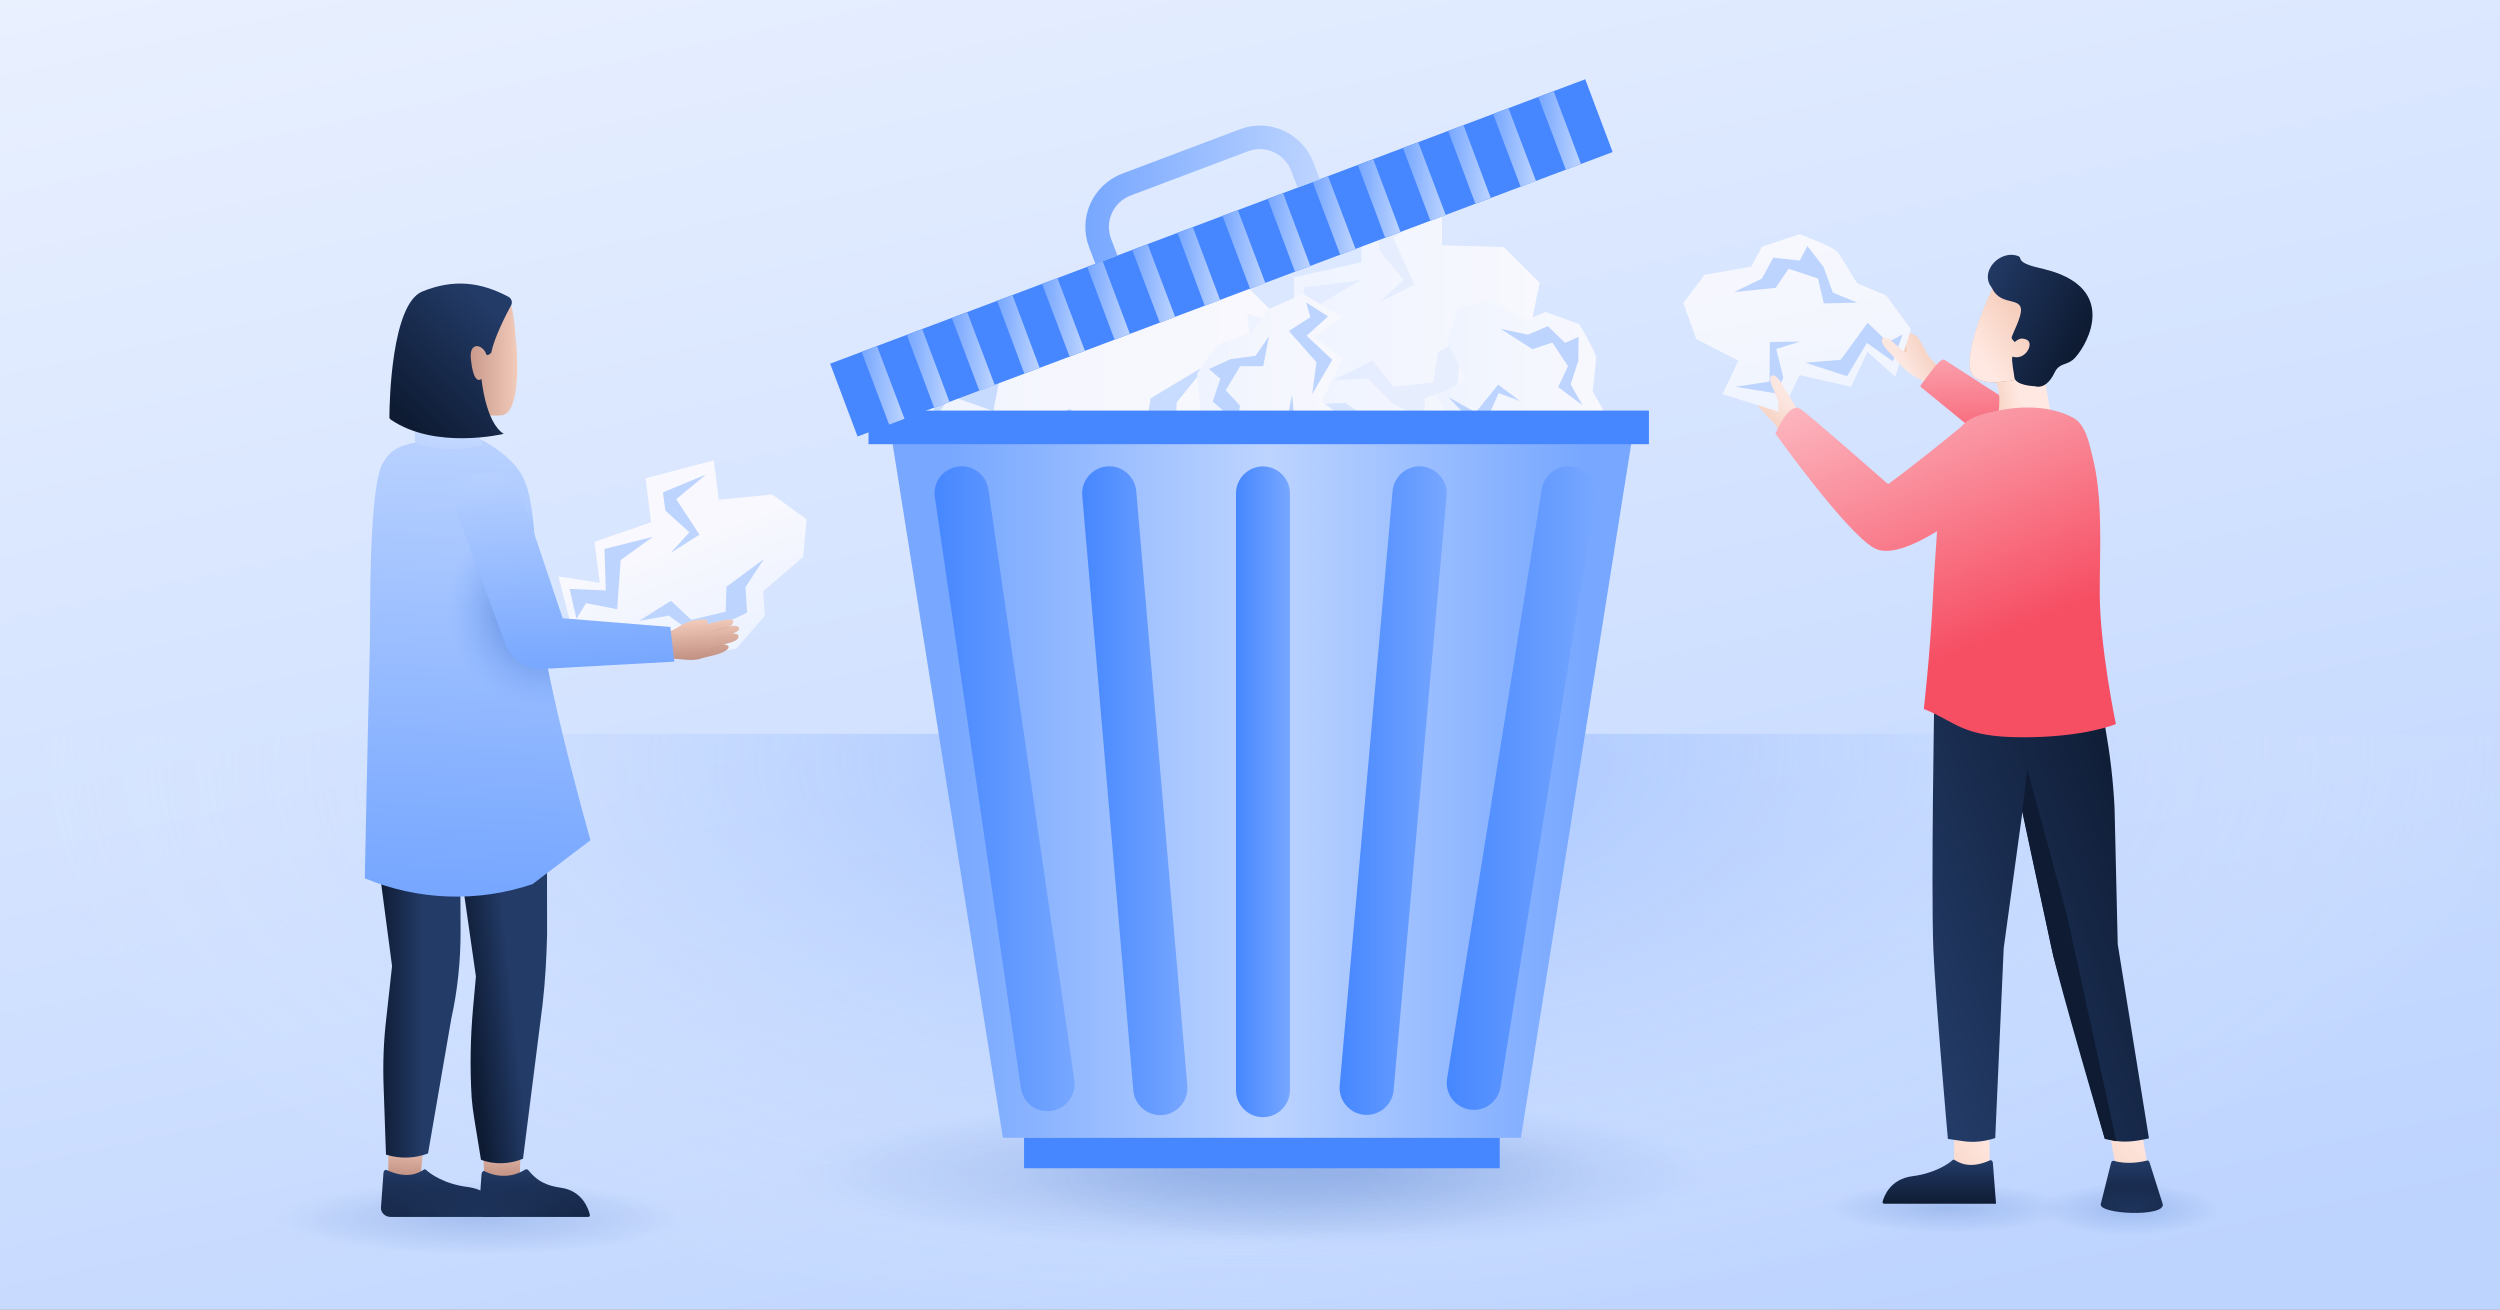 <svg fill="none" height="495" viewBox="0 0 945 495" width="945" xmlns="http://www.w3.org/2000/svg" xmlns:xlink="http://www.w3.org/1999/xlink"><rect x="0" y="0" width="945" height="495" fill="#808080" stroke="none"/><linearGradient id="paint0_linear_1535_14749" gradientUnits="userSpaceOnUse" x1="536.022" x2="367.838" y1="541.496" y2="-236.9"><stop offset=".001" stop-color="#bdd4ff"/><stop offset=".871" stop-color="#edf3ff"/></linearGradient><linearGradient id="paint1_linear_1535_14749" gradientUnits="userSpaceOnUse" x1="271.164" x2="247.799" y1="242.701" y2="181.424"><stop offset="0" stop-color="#edf3ff"/><stop offset=".615" stop-color="#f8f8fe"/></linearGradient><linearGradient id="lg1"><stop offset="0" stop-color="#bf8e80"/><stop offset=".99" stop-color="#f6cfbe"/></linearGradient><linearGradient id="paint2_linear_1535_14749" gradientUnits="userSpaceOnUse" x1="264.134" x2="263.059" xlink:href="#lg1" y1="249.845" y2="233.308"/><radialGradient id="paint3_radial_1535_14749" cx="0" cy="0" gradientTransform="matrix(473.431 -2.256 1.027 215.387 479.941 285.705)" gradientUnits="userSpaceOnUse" r="1"><stop offset=".002" stop-color="#77a7ff" stop-opacity=".6"/><stop offset="1" stop-color="#edf3ff" stop-opacity="0"/></radialGradient><linearGradient id="lg2"><stop offset=".002" stop-color="#4873c4" stop-opacity=".9"/><stop offset=".427" stop-color="#4571c2" stop-opacity=".49"/><stop offset=".724" stop-color="#3c69bb" stop-opacity=".204"/><stop offset=".935" stop-color="#305eb2" stop-opacity="0"/></linearGradient><radialGradient id="paint4_radial_1535_14749" cx="0" cy="0" gradientTransform="matrix(-159.452 0 0 -28.681 450.071 443.718)" gradientUnits="userSpaceOnUse" r="1" xlink:href="#lg2"/><radialGradient id="paint5_radial_1535_14749" cx="0" cy="0" gradientTransform="matrix(-139.676 0 0 -28.681 513.398 443.718)" gradientUnits="userSpaceOnUse" r="1" xlink:href="#lg2"/><linearGradient id="paint6_linear_1535_14749" gradientUnits="userSpaceOnUse" x1="346.411" x2="481.693" y1="143.414" y2="143.414"><stop offset="0" stop-color="#edf3ff"/><stop offset=".015" stop-color="#eef3ff"/><stop offset=".367" stop-color="#f6f7fe"/><stop offset="1" stop-color="#f8f8fe"/></linearGradient><linearGradient id="paint7_linear_1535_14749" gradientUnits="userSpaceOnUse" x1="471.347" x2="581.858" y1="118.557" y2="118.557"><stop offset="0" stop-color="#edf3ff"/><stop offset="1" stop-color="#f8f8fe"/></linearGradient><linearGradient id="paint8_linear_1535_14749" gradientUnits="userSpaceOnUse" x1="452.526" x2="510.859" y1="148.237" y2="148.237"><stop offset="0" stop-color="#edf3ff"/><stop offset=".403" stop-color="#f4f6fe"/><stop offset="1" stop-color="#f8f8fe"/></linearGradient><linearGradient id="lg3"><stop offset="0" stop-color="#edf3ff"/><stop offset=".362" stop-color="#f3f6fe"/><stop offset="1" stop-color="#f8f8fe"/></linearGradient><linearGradient id="paint9_linear_1535_14749" gradientUnits="userSpaceOnUse" x1="542.48" x2="607.423" xlink:href="#lg3" y1="147.276" y2="147.276"/><linearGradient id="paint10_linear_1535_14749" gradientUnits="userSpaceOnUse" x1="332.828" x2="612.035" y1="298.939" y2="298.939"><stop offset=".092" stop-color="#77a7ff"/><stop offset=".524" stop-color="#bdd4ff"/><stop offset=".952" stop-color="#77a7ff"/></linearGradient><linearGradient id="lg4"><stop offset="0" stop-color="#77a7ff"/><stop offset="1" stop-color="#bdd4ff"/></linearGradient><linearGradient id="paint11_linear_1535_14749" gradientUnits="userSpaceOnUse" x1="325.724" x2="341.887" xlink:href="#lg4" y1="145.663" y2="145.663"/><linearGradient id="paint12_linear_1535_14749" gradientUnits="userSpaceOnUse" x1="342.775" x2="358.938" xlink:href="#lg4" y1="139.24" y2="139.24"/><linearGradient id="paint13_linear_1535_14749" gradientUnits="userSpaceOnUse" x1="359.826" x2="375.989" xlink:href="#lg4" y1="132.819" y2="132.819"/><linearGradient id="paint14_linear_1535_14749" gradientUnits="userSpaceOnUse" x1="376.878" x2="393.04" xlink:href="#lg4" y1="126.397" y2="126.397"/><linearGradient id="paint15_linear_1535_14749" gradientUnits="userSpaceOnUse" x1="393.929" x2="410.091" xlink:href="#lg4" y1="119.975" y2="119.975"/><linearGradient id="paint16_linear_1535_14749" gradientUnits="userSpaceOnUse" x1="410.98" x2="427.143" xlink:href="#lg4" y1="113.554" y2="113.554"/><linearGradient id="paint17_linear_1535_14749" gradientUnits="userSpaceOnUse" x1="428.03" x2="444.193" xlink:href="#lg4" y1="107.132" y2="107.132"/><linearGradient id="paint18_linear_1535_14749" gradientUnits="userSpaceOnUse" x1="445.081" x2="461.243" xlink:href="#lg4" y1="100.71" y2="100.71"/><linearGradient id="paint19_linear_1535_14749" gradientUnits="userSpaceOnUse" x1="462.132" x2="478.294" xlink:href="#lg4" y1="94.289" y2="94.289"/><linearGradient id="paint20_linear_1535_14749" gradientUnits="userSpaceOnUse" x1="479.183" x2="495.345" xlink:href="#lg4" y1="87.867" y2="87.867"/><linearGradient id="paint21_linear_1535_14749" gradientUnits="userSpaceOnUse" x1="496.233" x2="512.396" xlink:href="#lg4" y1="81.446" y2="81.446"/><linearGradient id="paint22_linear_1535_14749" gradientUnits="userSpaceOnUse" x1="513.284" x2="529.447" xlink:href="#lg4" y1="75.024" y2="75.024"/><linearGradient id="paint23_linear_1535_14749" gradientUnits="userSpaceOnUse" x1="530.336" x2="546.498" xlink:href="#lg4" y1="68.602" y2="68.602"/><linearGradient id="paint24_linear_1535_14749" gradientUnits="userSpaceOnUse" x1="547.387" x2="563.549" xlink:href="#lg4" y1="62.18" y2="62.18"/><linearGradient id="paint25_linear_1535_14749" gradientUnits="userSpaceOnUse" x1="564.437" x2="580.6" xlink:href="#lg4" y1="55.759" y2="55.759"/><linearGradient id="paint26_linear_1535_14749" gradientUnits="userSpaceOnUse" x1="581.488" x2="597.65" xlink:href="#lg4" y1="49.337" y2="49.337"/><linearGradient id="paint27_linear_1535_14749" gradientUnits="userSpaceOnUse" x1="410.309" x2="498.942" xlink:href="#lg4" y1="73.577" y2="73.577"/><linearGradient id="lg5"><stop offset="0" stop-color="#4687ff"/><stop offset="1" stop-color="#77a7ff"/></linearGradient><linearGradient id="paint28_linear_1535_14749" gradientUnits="userSpaceOnUse" x1="467.097" x2="487.552" xlink:href="#lg5" y1="299.278" y2="299.278"/><linearGradient id="paint29_linear_1535_14749" gradientUnits="userSpaceOnUse" x1="506.381" x2="546.823" xlink:href="#lg5" y1="298.836" y2="298.836"/><linearGradient id="paint30_linear_1535_14749" gradientUnits="userSpaceOnUse" x1="409.111" x2="448.842" xlink:href="#lg5" y1="298.867" y2="298.867"/><linearGradient id="paint31_linear_1535_14749" gradientUnits="userSpaceOnUse" x1="353.206" x2="406.189" xlink:href="#lg5" y1="298.102" y2="298.102"/><linearGradient id="paint32_linear_1535_14749" gradientUnits="userSpaceOnUse" x1="546.801" x2="603.1" xlink:href="#lg5" y1="297.848" y2="297.848"/><radialGradient id="paint33_radial_1535_14749" cx="0" cy="0" gradientTransform="matrix(-48.455 0 0 -9.962 736.515 456.627)" gradientUnits="userSpaceOnUse" r="1" xlink:href="#lg2"/><linearGradient id="lg6"><stop offset="0" stop-color="#f5cfbe"/><stop offset="1" stop-color="#fce6e0"/></linearGradient><linearGradient id="paint34_linear_1535_14749" gradientUnits="userSpaceOnUse" x1="720.296" x2="701.381" xlink:href="#lg6" y1="131.433" y2="148.32"/><linearGradient id="paint35_linear_1535_14749" gradientUnits="userSpaceOnUse" x1="730.459" x2="720.212" xlink:href="#lg6" y1="132.294" y2="138.131"/><linearGradient id="paint36_linear_1535_14749" gradientUnits="userSpaceOnUse" x1="668.977" x2="677.42" xlink:href="#lg6" y1="161.679" y2="153.656"/><linearGradient id="paint37_linear_1535_14749" gradientUnits="userSpaceOnUse" x1="686.489" x2="672.244" xlink:href="#lg3" y1="154.928" y2="84.719"/><linearGradient id="paint38_linear_1535_14749" gradientUnits="userSpaceOnUse" x1="730.48" x2="720.233" xlink:href="#lg6" y1="132.332" y2="138.169"/><linearGradient id="paint39_linear_1535_14749" gradientUnits="userSpaceOnUse" x1="753.213" x2="749.381" y1="176.132" y2="99.506"><stop offset="0" stop-color="#f64f64"/><stop offset="1" stop-color="#ffe4e8"/></linearGradient><linearGradient id="lg7"><stop offset="0" stop-color="#f6cfbe"/><stop offset="1" stop-color="#ffe8e1"/></linearGradient><linearGradient id="paint40_linear_1535_14749" gradientUnits="userSpaceOnUse" x1="752.107" x2="763.148" xlink:href="#lg7" y1="151.011" y2="148.824"/><linearGradient id="lg8"><stop offset=".144" stop-color="#edf3ff"/><stop offset="1" stop-color="#f8f8fe"/></linearGradient><linearGradient id="paint41_linear_1535_14749" gradientUnits="userSpaceOnUse" x1="777.289" x2="793.816" xlink:href="#lg8" y1="104.779" y2="128.325"/><linearGradient id="paint42_linear_1535_14749" gradientUnits="userSpaceOnUse" x1="778.962" x2="748.927" xlink:href="#lg8" y1="127.912" y2="118.666"/><linearGradient id="paint43_linear_1535_14749" gradientUnits="userSpaceOnUse" x1="742.914" x2="761.545" y1="122.544" y2="131.018"><stop offset=".006" stop-color="#f6cfbe"/><stop offset="1" stop-color="#bf8e80"/></linearGradient><linearGradient id="paint44_linear_1535_14749" gradientUnits="userSpaceOnUse" x1="764.747" x2="748.257" xlink:href="#lg7" y1="121.741" y2="133.715"/><linearGradient id="paint45_linear_1535_14749" gradientUnits="userSpaceOnUse" x1="744.365" x2="784.497" y1="111.206" y2="130.84"><stop offset="0" stop-color="#233b67"/><stop offset="1" stop-color="#0e1b33"/></linearGradient><linearGradient id="paint46_linear_1535_14749" gradientUnits="userSpaceOnUse" x1="770.746" x2="768.703" y1="224.303" y2="145.275"><stop offset="0" stop-color="#f86e80"/><stop offset=".999" stop-color="#ffd4d8"/></linearGradient><linearGradient id="paint47_linear_1535_14749" gradientUnits="userSpaceOnUse" x1="729.455" x2="753.231" xlink:href="#lg7" y1="447.033" y2="429.421"/><linearGradient id="paint48_linear_1535_14749" gradientUnits="userSpaceOnUse" x1="787.04" x2="813.628" xlink:href="#lg7" y1="452.372" y2="427.542"/><linearGradient id="lg9"><stop offset="0" stop-color="#0e1b33"/><stop offset="1" stop-color="#233b67"/></linearGradient><linearGradient id="paint49_linear_1535_14749" gradientUnits="userSpaceOnUse" x1="733.031" x2="733.031" xlink:href="#lg9" y1="455.019" y2="438.379"/><linearGradient id="paint50_linear_1535_14749" gradientUnits="userSpaceOnUse" x1="822.491" x2="715.975" xlink:href="#lg9" y1="327.24" y2="365.881"/><linearGradient id="paint51_linear_1535_14749" gradientUnits="userSpaceOnUse" x1="805.854" x2="805.854" xlink:href="#lg9" y1="458.396" y2="438.671"/><linearGradient id="paint52_linear_1535_14749" gradientUnits="userSpaceOnUse" x1="668.375" x2="676.818" xlink:href="#lg6" y1="161.045" y2="153.022"/><linearGradient id="paint53_linear_1535_14749" gradientUnits="userSpaceOnUse" x1="699.98" x2="760.357" y1="91.462" y2="238"><stop offset="0" stop-color="#ffe4e8"/><stop offset="1" stop-color="#f64f64"/></linearGradient><radialGradient id="paint54_radial_1535_14749" cx="0" cy="0" gradientTransform="matrix(-35.993 0 0 -10.46 805.06 457.108)" gradientUnits="userSpaceOnUse" r="1" xlink:href="#lg2"/><linearGradient id="paint55_linear_1535_14749" gradientUnits="userSpaceOnUse" x1="152.566" x2="153.811" xlink:href="#lg1" y1="445.744" y2="428.899"/><linearGradient id="paint56_linear_1535_14749" gradientUnits="userSpaceOnUse" x1="143.092" x2="159.6" xlink:href="#lg9" y1="353.676" y2="353.676"/><linearGradient id="paint57_linear_1535_14749" gradientUnits="userSpaceOnUse" x1="189.605" x2="189.555" xlink:href="#lg1" y1="446.008" y2="428.617"/><linearGradient id="paint58_linear_1535_14749" gradientUnits="userSpaceOnUse" x1="174.496" x2="191.364" xlink:href="#lg9" y1="355.745" y2="353.951"/><linearGradient id="paint59_linear_1535_14749" gradientUnits="userSpaceOnUse" x1="178.207" x2="187.089" xlink:href="#lg4" y1="335.232" y2="155.162"/><radialGradient id="paint60_radial_1535_14749" cx="207.15" cy="230.239" gradientUnits="userSpaceOnUse" r="64.151"><stop offset="0" stop-color="#305eb2"/><stop offset=".595" stop-color="#77a7ff" stop-opacity="0"/></radialGradient><linearGradient id="paint61_linear_1535_14749" gradientUnits="userSpaceOnUse" x1="169.262" x2="172.223" y1="169.799" y2="137.051"><stop offset="0" stop-color="#bdd4ff"/><stop offset="1" stop-color="#edf3ff"/></linearGradient><linearGradient id="paint62_linear_1535_14749" gradientUnits="userSpaceOnUse" x1="215.771" x2="210.291" xlink:href="#lg4" y1="252.485" y2="170.153"/><linearGradient id="paint63_linear_1535_14749" gradientUnits="userSpaceOnUse" x1="173.483" x2="197.413" xlink:href="#lg1" y1="135.82" y2="135.82"/><linearGradient id="paint64_linear_1535_14749" gradientUnits="userSpaceOnUse" x1="153.849" x2="190.439" xlink:href="#lg9" y1="158.401" y2="120.822"/><linearGradient id="paint65_linear_1535_14749" gradientUnits="userSpaceOnUse" x1="166.549" x2="166.549" xlink:href="#lg9" y1="459.974" y2="441.976"/><linearGradient id="paint66_linear_1535_14749" gradientUnits="userSpaceOnUse" x1="202.133" x2="202.133" xlink:href="#lg9" y1="459.972" y2="442.031"/><radialGradient id="paint67_radial_1535_14749" cx="0" cy="0" gradientTransform="matrix(-82.276 0 0 -14.843 180.795 460.387)" gradientUnits="userSpaceOnUse" r="1" xlink:href="#lg2"/><clipPath id="clip0_1535_14749"><path d="M0 0H945V495H0Z"/></clipPath><g clip-path="url(#clip0_1535_14749)"><path d="M947-2H-2V497H947V-2Z" fill="url(#paint0_linear_1535_14749)"/><path d="M226.7 220.3 224.7 204.8 246.1 197.4 244 180.8 269.8 174 271.7 188.9 291.9 186.9 304.9 196.3 303.6 210.5 288.5 223.5 289.1 232.8 278.3 245.2C278.3 245.2 263.2 248.3 260.6 247.4 258 246.6 246.2 241.1 246.2 241.1L232.9 243.4 216.1 237.4 211.1 217.9 226.7 220.3Z" fill="url(#paint1_linear_1535_14749)"/><g fill="#bdd4ff"><path d="M217.9 233.9 215.3 222.6 229 223.2 228.5 207.5 246.8 202.9 234.6 211.7 233.3 230.3 221.5 228 217.9 233.9Z"/><path d="M241.6 234.7 253.6 227.1 261.3 234.3 274.3 231.2 274.6 221.8 288.8 211.3 281.8 221.9 282.4 231.6 272.1 236.4 272.7 243 262 239.4 252.8 232.7 241.6 234.7Z"/><path d="M253.5 209 260.6 201.2 251.5 193 250.6 186.1 266.8 179.4 255.6 188.7 264.4 202.1 253.5 209Z"/></g><path d="M250.423 238.741C250.423 238.741 252.727 238.725 253.972 238.318 255.217 237.911 258.858 235.003 262.515 234.462 263.887 234.273 265.266 234.196 266.415 234.132 267.334 234.081 267.862 235.291 267.204 235.891L266.98 236.016C266.98 236.016 274.13 234.041 276.211 234.15 277.595 234.186 277.593 236.214 275.435 236.785 275.435 236.785 278.621 236.045 279.258 237.136 279.895 238.227 278.209 238.997 276.74 239.53 276.74 239.53 280.059 239.12 278.915 241.324 278.185 242.717 273.507 243.541 273.507 243.541 273.507 243.541 276.748 243.811 274.774 245.611 272.685 247.418 267.311 248.168 265.728 248.707 264.144 249.245 262.216 249.803 257.112 249.186 252.007 248.569 247.813 249.816 247.813 249.816 247.813 249.816 247.549 240.929 250.423 238.741Z" fill="url(#paint2_linear_1535_14749)"/><path d="M943 277.4H1.8V495H943.2L943 277.4Z" fill="url(#paint3_radial_1535_14749)"/><path d="M450 472.2C538.089 472.2 609.5 459.351 609.5 443.5 609.5 427.649 538.089 414.8 450 414.8 361.911 414.8 290.5 427.649 290.5 443.5 290.5 459.351 361.911 472.2 450 472.2Z" fill="url(#paint4_radial_1535_14749)" opacity=".3"/><path d="M513.3 472.2C590.454 472.2 653 459.351 653 443.5 653 427.649 590.454 414.8 513.3 414.8 436.146 414.8 373.6 427.649 373.6 443.5 373.6 459.351 436.146 472.2 513.3 472.2Z" fill="url(#paint5_radial_1535_14749)" opacity=".3"/><path d="M368.1 139.3 370.4 119.7 399.4 109 405.8 106.2 431.8 100 436.7 101.3 465.3 102.2 481.8 118.7 477.5 139.5 454.1 156 453.2 169.9 435.9 186.4C435.9 186.4 414.2 188.1 410.8 186.4 407.3 184.7 391.7 174.3 391.7 174.3L372.6 175.2 350 162.7 346.5 132.7 368.1 139.3Z" fill="url(#paint6_linear_1535_14749)"/><path d="M353.3 158 351.6 140.6 370.7 144.1 372.9 120.7 399.3 117.2 380.7 128 375.5 155.4 359.4 149.7 353.3 158Z" fill="#bdd4ff" opacity=".79"/><path d="M386.3 163.6 404.5 154.5 414.1 166.6 432.7 164.5 434.9 150.6 456.5 137.6 444.8 152.1 444 166.6 428.8 171.8 428.4 181.8 414.1 174.4 402.3 162.7 386.3 163.6Z" fill="#bdd4ff" opacity=".79"/><path d="M489.1 123.9V104.8L514.6 99.1V78.6L545.1 74.3V92.7L568.5 93.4 582 106.9 578.5 123.9 559.4 137.4 558.7 148.7 544.5 162.2C544.5 162.2 526.8 163.6 524 162.2 521.2 160.8 508.4 152.3 508.4 152.3L492.8 153 474.4 143.1 471.5 118.6 489.1 123.9Z" fill="url(#paint7_linear_1535_14749)"/><path d="M477 139.1 475.6 125 491.2 127.8 493 108.7 514.6 105.8 499.3 114.7 495.1 137 482 132.4 477 139.1Z" fill="#bdd4ff" opacity=".24"/><path d="M503.9 143.7 518.8 136.3 526.6 146.2 541.8 144.5 543.6 133.1 561.3 122.5 551.8 134.4 551 146.2 538.6 150.5 538.3 158.6 526.6 152.6 517 143 503.9 143.7Z" fill="#bdd4ff" opacity=".24"/><path d="M521.3 114.3 530.5 105.8 521.3 94.5V86L540.8 80.3 526.6 89.9 534.7 107.6 521.3 114.3Z" fill="#bdd4ff" opacity=".24"/><path d="M496.9 127.4 507.4 135.5 499.7 151.8 510.9 160.5 500.2 179 490.1 171.2 479.8 183.7 466.7 185.3 458.9 176.1 459.7 159.9 453.8 154.7 452.5 141.2C452.5 141.2 459.2 130.9 461.2 130 463.2 129.1 473.2 125.7 473.2 125.7L479.4 116.9 492.6 111.1 507.2 119.9 496.9 127.4Z" fill="url(#paint8_linear_1535_14749)"/><path d="M493.7 114.3 502 119.6 493.9 126.9 503.6 136 496 149 497.6 136.9 487.2 125.1 495.3 119.9 493.7 114.3Z" fill="#bdd4ff"/><path d="M479.7 127.1 477.5 138.4H468.8L463.3 147.5 468.7 153.3 467 167.5 464.6 157.2 458.4 151.8 461.3 143.2 457 139.5 465.3 135.7 474.6 134.5 479.7 127.1Z" fill="#bdd4ff"/><path d="M488.4 149.1 489.2 157.7 499.3 157.5 503.9 161.1 498.8 174.2 499.5 162.3 486.4 159.3 488.4 149.1Z" fill="#bdd4ff"/><path d="M590.6 168.6 578.8 174.6 567.4 160.6 554.7 167 542.6 149.5 554 143.8 547 129 551.1 116.5 562.7 113.4 577 121 584.2 117.9 596.9 122.5C596.9 122.5 603.3 133 603.3 135.2 603.3 137.4 602 147.9 602 147.9L607.3 157.3 606.9 171.7 592.7 181.1 590.6 168.6Z" fill="url(#paint9_linear_1535_14749)"/><path d="M603.7 171.3 595.4 176.6 592.3 166 579.9 170.9 571.5 158.4 581.7 165.1 596.8 160.8 598 170.3 603.7 171.3Z" fill="#bdd4ff"/><path d="M598.2 153.2 589 146.3 592.7 138.4 586.8 129.5 579.3 132 567.2 124.3 577.5 126.5 585.1 123.3 591.6 129.6 596.7 127.3 596.6 136.4 593.7 145.3 598.2 153.2Z" fill="#bdd4ff"/><path d="M574.6 151.6 566.5 148.6 562.4 157.8 557.1 160.4 547.5 150.1 557.8 155.9 566.3 145.4 574.6 151.6Z" fill="#bdd4ff"/><path d="M337.4 167.8 379.1 430.1H574.9L616.6 167.8H337.4Z" fill="url(#paint10_linear_1535_14749)"/><path d="M566.9 430.1H387.1V441.6H566.9V430.1Z" fill="#4687ff"/><path d="M623.3 155.2H328.3V167.9H623.3V155.2Z" fill="#4687ff"/><path d="M599.218 29.958 313.799 137.471 324.163 164.983 609.582 57.471 599.218 29.958Z" fill="#4687ff"/><path d="M341.9 158.3 336.1 160.5 325.7 133 331.5 130.8 341.9 158.3Z" fill="url(#paint11_linear_1535_14749)"/><path d="M358.9 151.9 353.1 154.1 342.8 126.6 348.6 124.4 358.9 151.9Z" fill="url(#paint12_linear_1535_14749)"/><path d="M376 145.5 370.2 147.7 359.8 120.2 365.6 118 376 145.5Z" fill="url(#paint13_linear_1535_14749)"/><path d="M393 139.1 387.2 141.2 376.9 113.7 382.7 111.5 393 139.1Z" fill="url(#paint14_linear_1535_14749)"/><path d="M410.1 132.6 404.3 134.8 393.9 107.3 399.7 105.1 410.1 132.6Z" fill="url(#paint15_linear_1535_14749)"/><path d="M427.1 126.2 421.3 128.4 411 100.9 416.8 98.7 427.1 126.2Z" fill="url(#paint16_linear_1535_14749)"/><path d="M444.2 119.8 438.4 122 428 94.5 433.8 92.3 444.2 119.8Z" fill="url(#paint17_linear_1535_14749)"/><path d="M461.2 113.4 455.4 115.6 445.1 88 450.9 85.9 461.2 113.4Z" fill="url(#paint18_linear_1535_14749)"/><path d="M478.3 107 472.5 109.1 462.1 81.6 467.9 79.4 478.3 107Z" fill="url(#paint19_linear_1535_14749)"/><path d="M495.3 100.5 489.5 102.7 479.2 75.2 485 73 495.3 100.5Z" fill="url(#paint20_linear_1535_14749)"/><path d="M512.4 94.1 506.6 96.3 496.2 68.8 502 66.6 512.4 94.1Z" fill="url(#paint21_linear_1535_14749)"/><path d="M529.4 87.7 523.6 89.9 513.3 62.4 519.1 60.2 529.4 87.7Z" fill="url(#paint22_linear_1535_14749)"/><path d="M546.5 81.3 540.7 83.5 530.3 55.9 536.1 53.8 546.5 81.3Z" fill="url(#paint23_linear_1535_14749)"/><path d="M563.5 74.8 557.7 77 547.4 49.5 553.2 47.3 563.5 74.8Z" fill="url(#paint24_linear_1535_14749)"/><path d="M580.6 68.4 574.8 70.6 564.4 43.1 570.2 40.9 580.6 68.4Z" fill="url(#paint25_linear_1535_14749)"/><path d="M597.6 62 591.9 64.2 581.5 36.7 587.3 34.5 597.6 62Z" fill="url(#paint26_linear_1535_14749)"/><path d="M422.4 96.6 420 90.3C417.5 83.7 420.8 76.4 427.4 73.9L471.7 57.2C478.3 54.7 485.6 58 488.1 64.6L490.5 70.9 498.9 67.8 496.5 61.5C492.3 50.3 479.8 44.6 468.6 48.9L424.3 65.6C413.1 69.8 407.4 82.3 411.7 93.5L414.1 99.8 422.4 96.6Z" fill="url(#paint27_linear_1535_14749)"/><path d="M487.6 412.1C487.6 417.7 483 422.3 477.4 422.3 471.8 422.3 467.2 417.7 467.2 412.1V186.5C467.2 180.9 471.8 176.3 477.4 176.3 483 176.3 487.6 180.9 487.6 186.5V412.1Z" fill="url(#paint28_linear_1535_14749)"/><path d="M526.8 412.1C526.3 417.7 521.3 421.9 515.7 421.4 510.1 420.9 505.9 415.9 506.4 410.3L526.4 185.6C526.9 180 531.9 175.8 537.5 176.3 543.1 176.8 547.3 181.8 546.8 187.4L526.8 412.1Z" fill="url(#paint29_linear_1535_14749)"/><path d="M448.8 410.4C449.3 416 445.1 421 439.5 421.5 433.9 422 428.9 417.8 428.4 412.2L409.1 187.4C408.6 181.8 412.8 176.8 418.4 176.3 424 175.8 429 180 429.5 185.6L448.8 410.4Z" fill="url(#paint30_linear_1535_14749)"/><path d="M406.1 408.3 373.6 185C372.8 179.4 367.6 175.5 362 176.4 356.4 177.2 352.5 182.4 353.4 188L385.9 411.3C386.7 416.9 391.9 420.8 397.5 419.9 403 419 406.9 413.9 406.1 408.3Z" fill="url(#paint31_linear_1535_14749)"/><path d="M594.5 176.4C588.9 175.5 583.7 179.3 582.8 184.9L547 407.7C546.1 413.3 549.9 418.5 555.5 419.4 561.1 420.3 566.3 416.5 567.2 410.9L603 188.1C603.9 182.5 600.1 177.3 594.5 176.4Z" fill="url(#paint32_linear_1535_14749)"/><path d="M736.5 467C763.286 467 785 462.523 785 457 785 451.477 763.286 447 736.5 447 709.714 447 688 451.477 688 457 688 462.523 709.714 467 736.5 467Z" fill="url(#paint33_radial_1535_14749)" opacity=".3"/><path d="M723.1 133.3C723 132 720.8 127.6 719.8 126.6 719.4 126.2 719.1 127.7 719.1 127.7V134.8C719.1 134.8 723.3 136.5 723.1 133.3Z" fill="url(#paint34_linear_1535_14749)"/><path d="M729.1 134.8C729.1 134.8 725.6 128.3 724.8 127.4 724.1 126.6 722.5 126.2 722.5 126.2 722.5 126.2 720.9 124.4 719 123.5 719 124.7 718.9 128.2 718.9 128.6 720.1 129.9 720.5 130.9 720.7 131.5 721.1 132.4 720.6 134.1 720.6 134.1L729.5 148 735.9 142.2 729.1 134.8Z" fill="url(#paint35_linear_1535_14749)"/><path d="M673 152.2C673 152.2 671.4 152.2 670.4 151.5 670.3 151.4 670.2 151.4 670 151.3H662.4C662.4 151.3 664.7 153.5 665.3 154.3 665.9 155.2 671 160.4 671 160.4L676 168.8 683.4 164.5 673 152.2Z" fill="url(#paint36_linear_1535_14749)"/><path d="M705.9 133 699.7 146.2 680.2 141.8 673.5 156 651.1 149 657.1 136.3 641.2 128.2 636.3 114.5 644.3 103.9 661.9 100.8 666.1 93.2 680.3 88.5C680.3 88.5 693 93.3 694.5 95.2 696 97.1 702 107.1 702 107.1L713 111.7 722.4 124.5 716.4 142.4 705.9 133Z" fill="url(#paint37_linear_1535_14749)"/><path d="M719.2 126.4 715.5 136.6 705.7 129.6 698.2 142.2 682.4 137.1 695.8 136 706 122 713.6 129.4 719.2 126.4Z" fill="#bdd4ff"/><path d="M702.1 114.4 689.4 114.7 687.2 105.3 676.1 101.6 671.2 108.8 655.5 110.4 666 105.3 670.3 97.4 680.3 98.5 683.2 93 689.3 100.9 692.8 110.6 702.1 114.4Z" fill="#bdd4ff"/><path d="M680.5 129.1 671.4 131.9 674.1 142.8 671.3 148.7 656 146.2 668.9 144.2 669 129.3 680.5 129.1Z" fill="#bdd4ff"/><path d="M729.5 148C729.5 148 727.9 144.4 727 144 726.2 143.6 724.1 142.7 721.7 141 719.4 139.4 715.7 134.6 715 134 714.4 133.4 710.2 129.6 711.6 127.9 712.9 126.5 717.2 130.8 717.7 131.2 718.1 131.6 721 134 721.2 133.5 721.6 133.1 728.8 136.8 729.4 139.8 730.1 143 729.5 148 729.5 148Z" fill="url(#paint38_linear_1535_14749)"/><path d="M770.5 168.7C770.4 165.7 770.9 162.6 771.9 159.8 757.7 150.7 735 136 735 136 734.6 135.8 734.3 135.9 734.1 136.1 734.1 136.1 733.3 136 730.1 140.2 726.9 144.4 726.1 145.5 726.1 145.5 725.9 145.9 725.9 146.2 726.2 146.4L772.9 184.5C774.8 186.4 777.1 187.5 779.6 188 774.2 183.3 770.8 176.4 770.5 168.7Z" fill="url(#paint39_linear_1535_14749)"/><path d="M769.4 134.1C771 137.8 772.6 142.2 773.6 147.5 773.6 147.5 775.7 159.9 776.2 159.6 776.2 159.6 768.8 160.8 754.4 160.9 754.4 160.9 757.6 150.3 754.2 143.9 750.7 137.4 763.5 141.8 763.5 141.8L769.4 134.1Z" fill="url(#paint40_linear_1535_14749)"/><path d="M785.6 118.9 777.7 104.9C780.5 106.6 784.9 111.9 785.6 118.9Z" fill="url(#paint41_linear_1535_14749)"/><path d="M768 115.3 774.4 118 774.8 124.3 773.4 135.4C774.6 125.8 771.9 119.4 768 115.3Z" fill="url(#paint42_linear_1535_14749)"/><path d="M753.2 109.1 768 115.3C771.9 119.4 774.7 125.8 773.5 135.4L765.3 140.7C765.3 140.7 767.2 142.2 763.2 143.3 760.9 144 757 144.2 754.6 144.5 752.4 144.7 747.7 144 746.2 142.5 740 136.2 753.2 109.1 753.2 109.1Z" fill="url(#paint43_linear_1535_14749)"/><path d="M753.2 109.1 768 115.3C771.9 119.4 774.7 125.8 773.5 135.4L765.3 140.7C765.3 140.7 767.2 142.2 763.2 143.3 760.9 144 757 144.2 754.6 144.5 752.4 144.7 747.7 144 746.2 142.5 740 136.2 753.2 109.1 753.2 109.1Z" fill="url(#paint44_linear_1535_14749)"/><path d="M783.7 135.9C781 138.2 778.4 137.1 776.6 140.9 775 144.3 772.4 146.9 769.2 146 769.2 146 761.5 145.8 761.4 142.4 761.3 141 760.2 136.1 760.7 134.8 765.5 136.4 768.8 130.1 766.4 128.6 765.7 128.1 764.4 127.9 763.9 128 762.7 128.2 761.6 129.3 761.6 129.3 761.6 129.3 760.2 128.1 760.4 127.5 761.7 123.9 765 118.2 763.6 115.7 761.8 112.8 755.9 115 752.9 108.8 752.9 108.7 752 107.5 752 107.4 749.2 101.4 756.6 94.4 762.9 96.8 764.3 97.3 762.5 98.7 767.3 100.3 770.5 101.4 774 101.7 779.1 103.8 799.9 112.6 787.9 132.1 783.7 135.9Z" fill="url(#paint45_linear_1535_14749)"/><path d="M765.6 163.6C765.6 163.6 760.2 166.8 753.3 166.4 752.8 166.4 753.3 167 753.3 167 753.3 167 757.5 204.6 766.4 213 774.5 220.7 786.6 211.8 786.6 211.8L777.7 195.7 765.6 163.6Z" fill="url(#paint46_linear_1535_14749)"/><path d="M752 427.6 752.1 442H738.6L738.7 428.6 752 427.6Z" fill="url(#paint47_linear_1535_14749)"/><path d="M809.5 427.4 812.1 442.2 799.8 441.3 797.6 429.3 809.5 427.4Z" fill="url(#paint48_linear_1535_14749)"/><path d="M753.3 439.5 754.5 455H712.2C711.8 455 711.5 454.6 711.6 454.3 712.2 452.1 714.5 445.7 722.9 444.6 731.5 443.5 736.7 439.8 738.1 438.5 738.3 438.3 738.7 438.3 738.9 438.5 740.4 439.4 744.5 442.1 752.2 438.6 752.7 438.4 753.2 438.8 753.3 439.5Z" fill="url(#paint49_linear_1535_14749)"/><path d="M731.2 260.9C731.2 260.9 729.9 334.1 730.8 358.5 731.5 376.6 736.3 430.5 736.3 430.5L741.7 431.3C745.9 432 750.1 431.5 754.2 430.2L757.4 358.4 764.5 306.7 776.2 361.5 795.6 430.3 797.8 430.9C802.6 432.1 807.5 431.4 812.3 430.3L800.5 356.9 799.3 305.3C798.8 295.5 797.7 285.8 796 276.2L793.3 261.1 731.2 260.9Z" fill="url(#paint50_linear_1535_14749)"/><path d="M811.5 438.7C809.6 439.2 804.1 440.3 799.1 438.8 798.6 438.7 798.2 438.9 798 439.5L794.1 455.1C793 459 818.7 460.2 817.5 455.1L812.5 439.3C812.3 438.9 811.9 438.5 811.5 438.7Z" fill="url(#paint51_linear_1535_14749)"/><path d="M764.4 306.8C765.2 301 766.3 290.6 766.3 290.6L781.4 346.4 800 431.4 795.6 430.5C795.6 430.5 778.3 371.6 775.5 358.6 772.6 345.4 764.4 306.8 764.4 306.8Z" fill="#0e1b33"/><path d="M683.6 164.5C683.6 164.5 680.6 161.9 680.6 161 680.5 160.2 680.2 157.8 679.3 155.2 678.4 152.5 675 147.7 674.5 146.9 674.1 146.1 671.7 141.1 669.7 142 667.9 142.8 670.9 148.2 671 148.7 671.2 149.2 672.8 152.6 672.3 152.8 671.8 153 673.1 161 675.9 162.4 678.7 163.8 683.6 164.5 683.6 164.5Z" fill="url(#paint52_linear_1535_14749)"/><path d="M793.7 224.2C793.7 206.3 795 188.1 790.8 171.9 789.5 166.6 788.1 160.1 783.3 157.7 777.6 154.8 768.9 152.8 756.9 154.9 747.5 156.6 743.9 158.3 741.2 161.4 723.4 176.1 713.7 183 713.7 183 713.7 183 682.2 155.3 680.3 154.4 675.9 152.2 671.1 163.9 671.1 163.9 671.1 163.9 697.5 200.9 708.3 207.1 713.8 210.3 723.4 206.2 732.2 200.8 731.6 209.6 730.9 219.8 730.5 228.5 729.4 249.1 727.2 268 727.2 268 739.5 272.8 741.3 278.7 764.7 278.7 788.1 278.7 799.8 273.7 799.8 273.7 799.8 273.7 793.7 244.5 793.7 224.2Z" fill="url(#paint53_linear_1535_14749)"/><path d="M805 468C824.882 468 841 463.299 841 457.5 841 451.701 824.882 447 805 447 785.118 447 769 451.701 769 457.5 769 463.299 785.118 468 805 468Z" fill="url(#paint54_radial_1535_14749)" opacity=".3"/><path d="M146.893 428.359 146.736 445.288 158.983 445.023 160.348 429.48 146.893 428.359Z" fill="url(#paint55_linear_1535_14749)"/><path d="M173.8 283.6 174.1 352.1C174.1 363.2 173 374.2 170.6 385L161.8 436C156.8 437.9 151.3 438.1 146.1 436.5H145.9L145 410.5C144.7 402 145 393.6 146 385.1L148.2 365.2 143.5 329.6C142.2 319.6 141.5 309.6 141.4 299.5L141.2 269.8 173.8 283.6Z" fill="url(#paint56_linear_1535_14749)"/><path d="M182.2 428.6 183.151 446 196.471 444.8 197 428.7 182.2 428.6Z" fill="url(#paint57_linear_1535_14749)"/><path d="M206.7 280.4 206.8 353.2C206.6 362 206.1 370.8 205.1 379.6L197.7 438C192.6 440.1 186.9 440.3 181.8 438.4L179.2 422.4C178.8 420 178.5 417.5 178.3 415.1 177.6 403.8 177.8 392.5 178.8 381.2L179.9 369.1 175.2 336.3C175.2 336.3 164 326.9 156.5 283.9L150.9 272.7 206.7 280.4Z" fill="url(#paint58_linear_1535_14749)"/><path d="M223.2 317.6 201.3 334.2C180.6 341.2 158.1 340.4 137.9 332 137.9 332 138.9 281.9 139.2 269.9 139.5 257.9 139.9 243.5 139.9 234 139.9 215 140.4 182.1 144.8 174.9 146.2 172.7 147.5 170.6 151.1 169 155.8 166.9 164.5 165.7 182.2 166.4 182.2 166.4 191.9 171.2 196.6 178.5 201.3 185.9 201.9 197.6 203.2 222.4 203.3 225.3 203.6 228.4 203.8 231.8 205.9 256.8 223.2 317.6 223.2 317.6Z" fill="url(#paint59_linear_1535_14749)"/><path d="M223.2 317.6 201.3 334.2C180.6 341.2 158.1 340.4 137.9 332 137.9 332 138.9 281.9 139.2 269.9 139.5 257.9 139.9 243.5 139.9 234 139.9 215 140.4 182.1 144.8 174.9 146.2 172.7 147.5 170.6 151.1 169 155.8 166.9 164.5 165.7 182.2 166.4 182.2 166.4 191.9 171.2 196.6 178.5 201.3 185.9 201.9 197.6 203.2 222.4 203.3 225.3 203.6 228.4 203.8 231.8 205.9 256.8 223.2 317.6 223.2 317.6Z" fill="url(#paint60_radial_1535_14749)"/><path d="M156.9 162.7 156.8 166.5C156.8 167.3 157.3 167.9 158.1 168L158.4 168.1C166.2 170.3 174.5 170.3 182.3 168.3L180.3 161.8C180.3 161.8 175.4 163.2 164.2 162.1L158.6 161.2C157.8 161.1 156.9 161.8 156.9 162.7Z" fill="url(#paint61_linear_1535_14749)"/><path d="M172.7 194 191 243.3C193.1 248.9 198.3 252.7 204.3 252.9L254.9 250.1 253.4 237 212.7 233.7 197.6 188.8C196.2 181.7 189.2 177.1 182.1 178.8 175.4 180.4 171.1 187.2 172.7 194Z" fill="url(#paint62_linear_1535_14749)"/><path d="M194.8 126.8C194.3 117.8 192.9 114.6 192.9 114.6 191.2 115 187.4 121 185.2 121.2 184.7 121.3 184.1 130.2 183.4 129.8 181.7 128.7 178.1 129.6 177.2 131.5 175.8 134.3 173.5 145.6 173.5 145.6L177.8 154.8C178.3 155.3 178.7 155.7 179.2 155.9 181.7 157 188.9 157.5 190.7 156.7 196.7 153.9 195.8 134.4 194.8 126.8Z" fill="url(#paint63_linear_1535_14749)"/><path d="M193.2 115.4C191.1 119.2 186.7 128 185.7 133.3 185.7 133.3 184.2 134.9 183.8 133.9 182.5 130.1 177.2 128.9 178 135.8 179.1 146.3 182 143.2 182 143.2 182 143.2 183.5 159.7 190.4 164 190.4 164 164.6 170.2 147.7 158.6 147.4 158.4 147.1 158 147.2 157.5 147.2 152 148 115 159.6 110.2 171.4 105.4 181.6 106.5 192.4 112.3 193.4 113 193.8 114.3 193.2 115.4Z" fill="url(#paint64_linear_1535_14749)"/><path d="M146.159 442.269C154.292 446.03 158.598 443.128 160.152 442.161 160.392 441.946 160.75 441.946 160.99 442.161 162.425 443.558 167.927 447.642 177.016 448.716 185.867 449.899 188.379 456.776 188.977 459.248 189.096 459.678 188.737 460 188.379 460H147.714C145.561 460 143.886 458.388 144.006 456.454L144.963 443.236C145.082 442.376 145.68 442.054 146.159 442.269Z" fill="url(#paint65_linear_1535_14749)"/><path d="M183.182 442.734C190.73 446.458 196.905 443.185 198.391 442.169 198.62 441.944 199.306 441.944 199.535 442.169 200.907 443.524 203.423 447.812 211.885 448.94 220.119 450.069 222.406 456.84 222.978 459.21 223.092 459.549 222.749 460 222.406 460H183.068C181.81 460 180.895 459.097 181.01 457.969L182.039 443.636C182.268 442.846 182.725 442.395 183.182 442.734Z" fill="url(#paint66_linear_1535_14749)"/><path d="M180.7 475C226.153 475 263 468.374 263 460.2 263 452.026 226.153 445.4 180.7 445.4 135.247 445.4 98.4 452.026 98.4 460.2 98.4 468.374 135.247 475 180.7 475Z" fill="url(#paint67_radial_1535_14749)" opacity=".3"/><path d="M275.857 236.705C274.722 237.234 273.459 237.537 272.318 237.95 271.061 238.369 269.914 238.665 268.65 238.968 269.785 238.44 271.048 238.137 272.189 237.724 273.33 237.311 274.587 236.892 275.857 236.705Z" fill="#bf8e80" opacity=".308"/><path d="M276.837 239.677C275.58 240.096 274.323 240.515 273.06 240.818 271.797 241.121 270.54 241.54 269.27 241.727 270.527 241.308 271.784 240.889 273.047 240.586 274.311 240.283 275.574 239.98 276.837 239.677Z" fill="#bf8e80" opacity=".308"/><path d="M273.692 243.809C272.899 244.202 271.977 244.37 271.062 244.654 270.147 244.937 269.341 245.098 268.419 245.266 269.212 244.873 270.134 244.705 271.049 244.422 271.855 244.26 272.77 243.977 273.692 243.809Z" fill="#bf8e80" opacity=".308"/></g></svg>